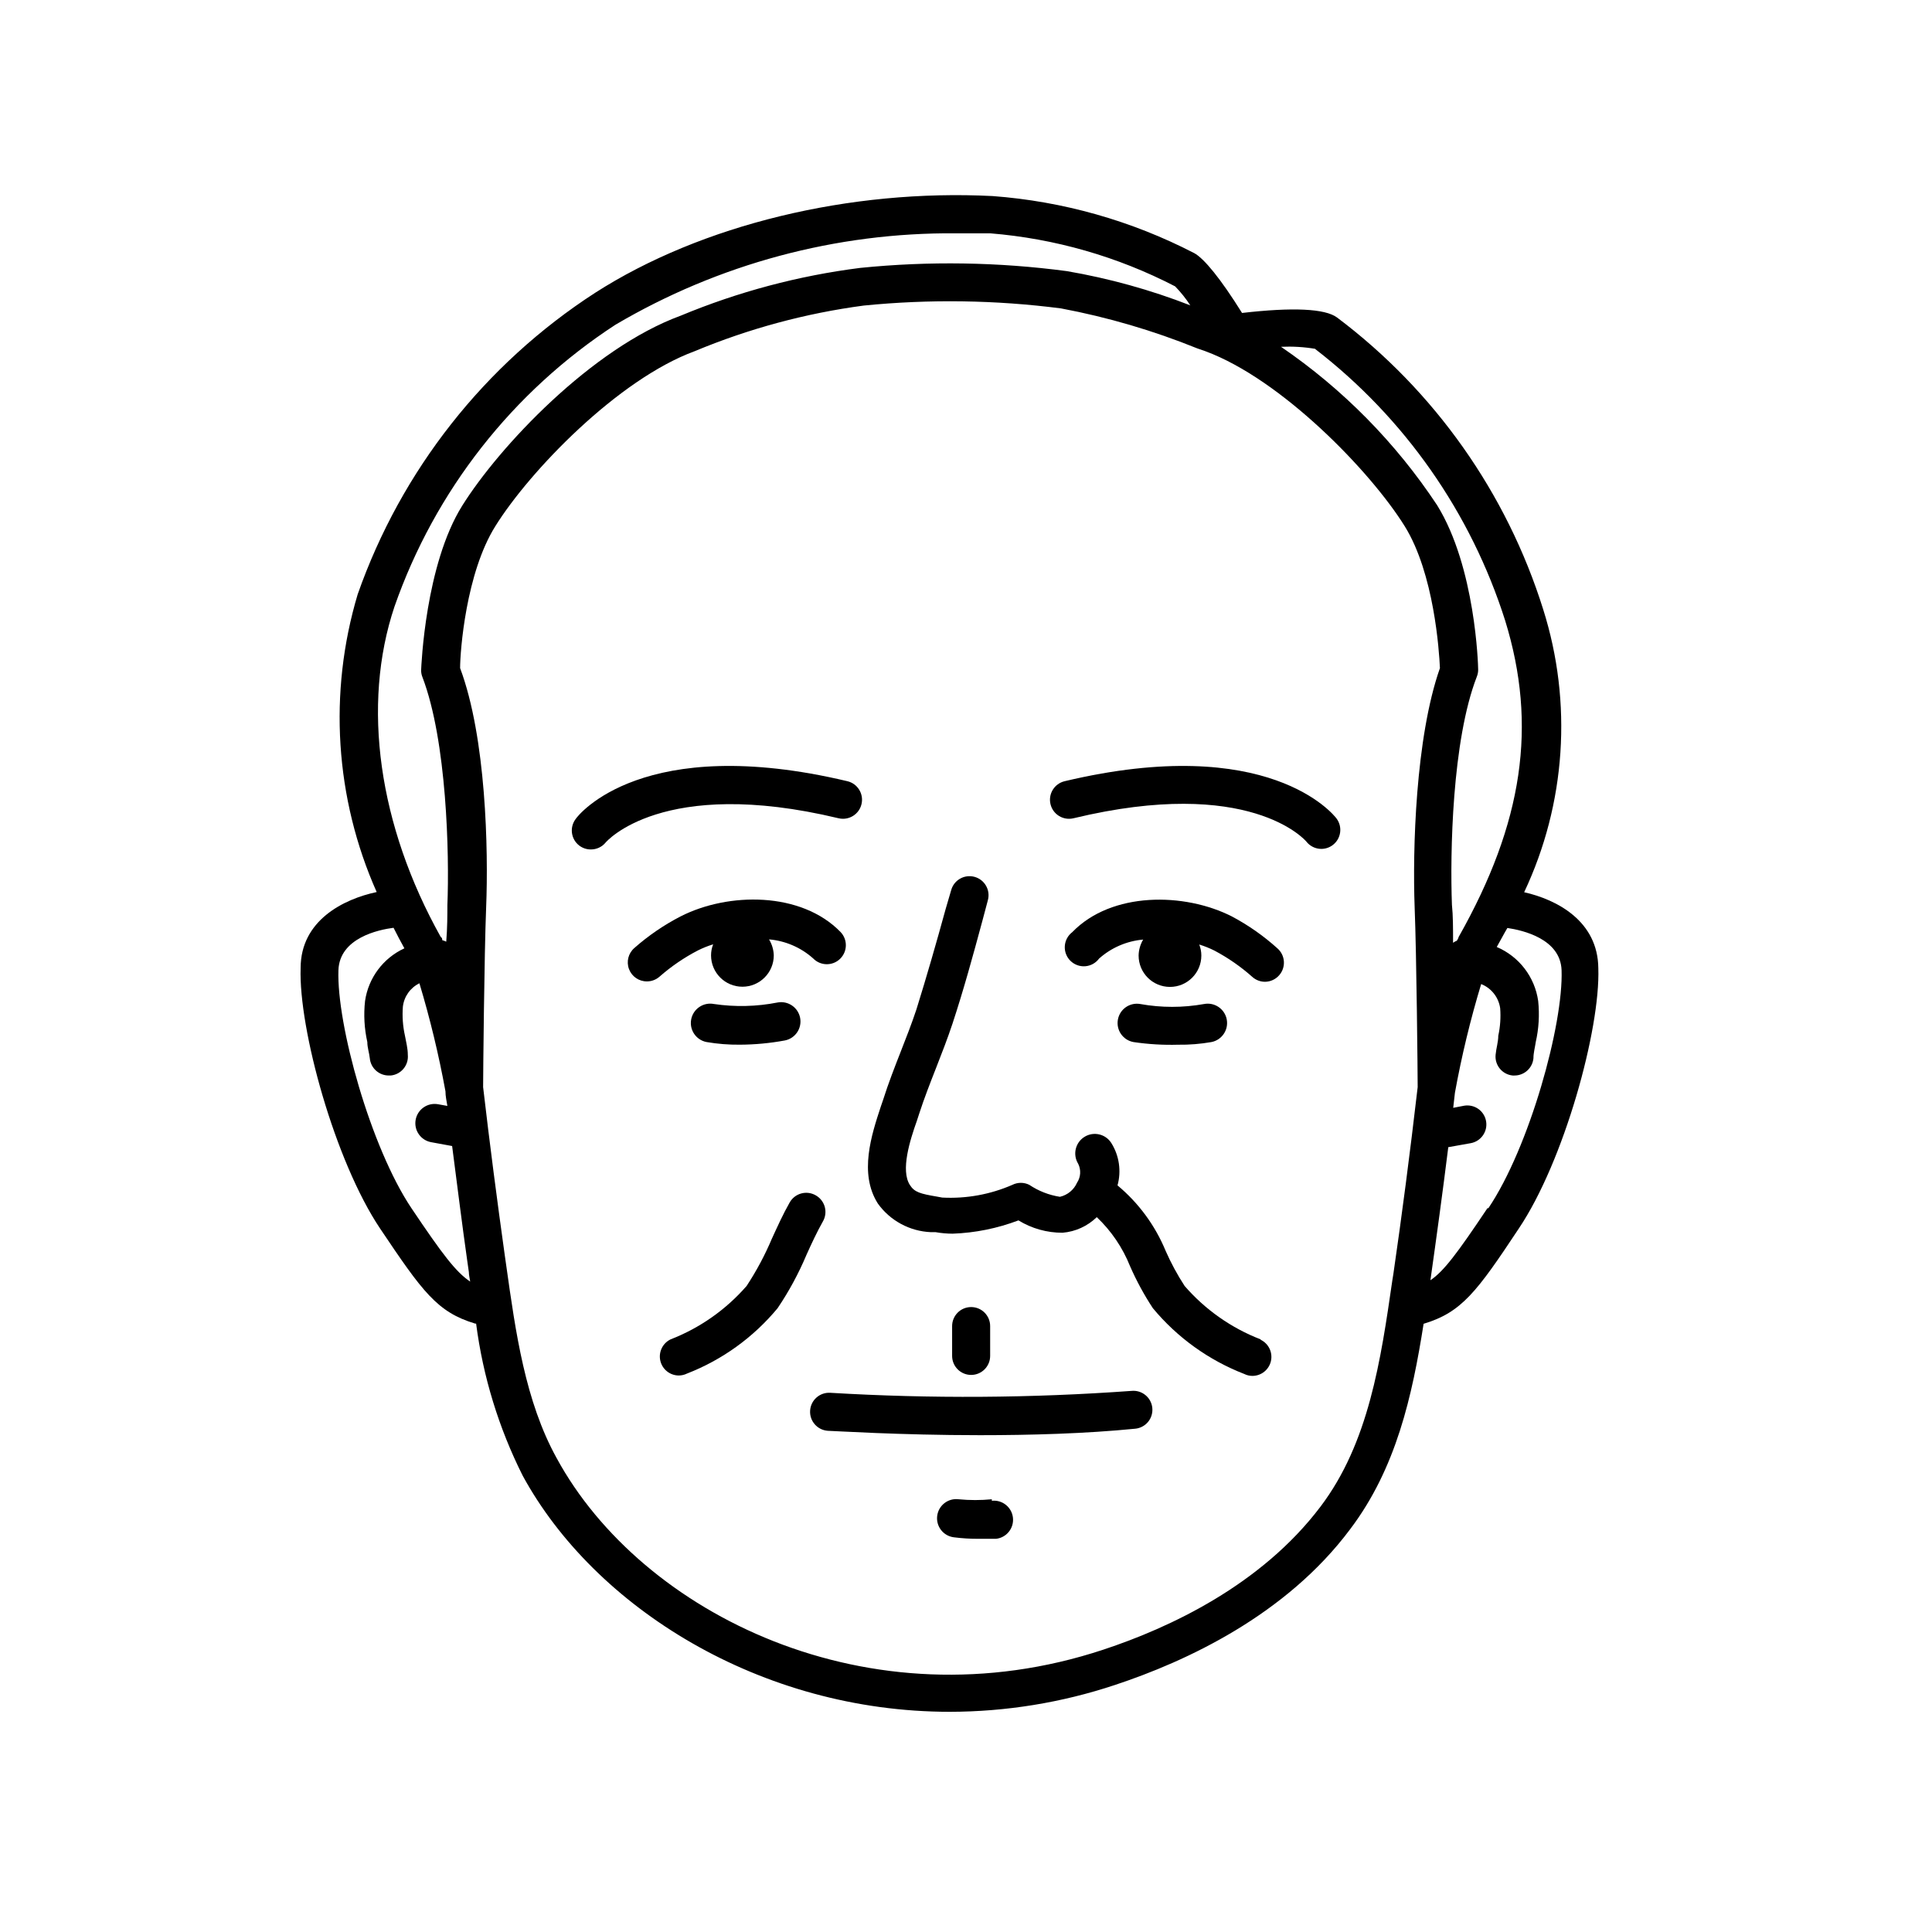 <?xml version="1.0" encoding="UTF-8"?>
<!-- Uploaded to: ICON Repo, www.iconrepo.com, Generator: ICON Repo Mixer Tools -->
<svg fill="#000000" width="800px" height="800px" version="1.1" viewBox="144 144 512 512" xmlns="http://www.w3.org/2000/svg">
 <g>
  <path d="m406.85 541.32c-2.934 0.285-5.887 0.285-8.816 0-2.785-0.348-5.32 1.625-5.668 4.41-0.348 2.781 1.625 5.32 4.406 5.668 2.188 0.281 4.394 0.418 6.602 0.402h4.586-0.004c2.785-0.305 4.793-2.809 4.484-5.594-0.305-2.781-2.809-4.789-5.59-4.484z"/>
  <path d="m406.4 503.33v-7.906c0-2.785-2.258-5.039-5.039-5.039s-5.039 2.254-5.039 5.039v7.91-0.004c0 2.785 2.258 5.039 5.039 5.039s5.039-2.254 5.039-5.039z"/>
  <path d="m443.88 512.6c-26.578 1.922-53.254 2.09-79.852 0.504-2.785-0.168-5.176 1.953-5.34 4.734-0.168 2.781 1.953 5.172 4.734 5.34 1.16 0 18.793 1.16 40.305 1.16 13.25 0 27.91-0.402 41.109-1.715 1.34-0.125 2.574-0.785 3.426-1.824 0.852-1.043 1.25-2.379 1.109-3.719-0.289-2.746-2.742-4.746-5.492-4.481z"/>
  <path d="m328.96 395.87c1.297-0.648 2.644-1.188 4.031-1.613-0.367 0.934-0.555 1.922-0.555 2.922 0 4.594 3.723 8.312 8.312 8.312s8.312-3.719 8.312-8.312c-0.047-1.496-0.48-2.953-1.258-4.231 4.336 0.371 8.438 2.141 11.688 5.039 1.934 2.004 5.125 2.059 7.129 0.125s2.059-5.125 0.125-7.129c-10.43-10.73-29.727-10.578-42.371-4.133-4.41 2.273-8.52 5.082-12.242 8.363-1.609 1.379-2.188 3.617-1.441 5.598 0.742 1.984 2.648 3.293 4.769 3.269 1.223 0 2.406-0.449 3.324-1.258 3.098-2.719 6.516-5.055 10.176-6.953z"/>
  <path d="m366.24 360.85c2.715 0.641 5.434-1.039 6.07-3.754 0.641-2.711-1.039-5.43-3.75-6.07-54.109-12.848-71.34 8.918-72.043 10.078h-0.004c-1.613 2.195-1.188 5.273 0.957 6.953 0.879 0.68 1.961 1.055 3.074 1.055 1.543 0.023 3.008-0.664 3.981-1.863 0 0 14.863-17.633 61.715-6.398z"/>
  <path d="m426.14 351.03c-2.711 0.641-4.391 3.359-3.75 6.07 0.637 2.715 3.356 4.394 6.07 3.754 46.652-11.234 61.363 5.746 61.715 6.148 0.953 1.234 2.422 1.961 3.981 1.965 1.09 0 2.152-0.355 3.023-1.008 2.227-1.672 2.676-4.828 1.008-7.055-0.707-0.957-17.938-22.723-72.047-9.875z"/>
  <path d="m547.92 380.45c11.059-23.461 12.859-50.234 5.039-74.965-9.676-30.855-28.773-57.898-54.613-77.336-3.176-2.367-11.688-2.769-25.191-1.211-5.691-9.117-10.078-14.461-12.695-15.871v0.004c-16.602-8.582-34.77-13.727-53.406-15.113-37.785-1.914-77.133 7.555-105.34 25.641-29.25 18.93-51.383 47.035-62.926 79.906-7.801 26.055-6.012 54.043 5.035 78.895-8.766 1.863-20.152 7.508-20.152 20.152-0.555 16.121 9.07 51.137 21.059 69.023 11.234 16.727 15.113 22.168 25.191 25.191h0.254c1.82 14.031 5.992 27.656 12.344 40.305 18.992 34.863 62.926 62.574 113.21 62.574h-0.004c14.863-0.02 29.629-2.418 43.73-7.106 18.895-6.246 45.344-18.488 62.371-41.312 12.191-16.121 16.426-35.266 19.445-54.41 10.078-3.023 14.105-8.465 25.191-25.191 12.043-17.887 21.664-52.898 21.109-69.023-0.098-12.492-10.93-18.188-19.645-20.152zm-55.418-143.99h-0.004c23.742 18.301 41.32 43.422 50.383 71.996 8.566 27.762 4.785 53.605-12.344 83.883 0 0.25-0.301 0.656-0.453 0.957-0.359 0.137-0.699 0.32-1.008 0.555 0-3.828 0-7.254-0.301-10.078-0.504-13.504 0-43.48 6.602-60.457l-0.004 0.004c0.242-0.594 0.363-1.227 0.355-1.867 0-1.109-0.707-27.156-10.883-43.578-10.941-16.535-24.988-30.789-41.363-41.969 3.066-0.141 6.141 0.043 9.168 0.555zm-243.95 68.266c10.727-30.672 31.312-56.93 58.543-74.664 27.32-16.109 58.512-24.488 90.23-24.23h9.07c17.109 1.387 33.773 6.164 49.02 14.055 1.504 1.543 2.852 3.231 4.031 5.039-10.566-4.117-21.523-7.152-32.699-9.07-18.176-2.418-36.57-2.703-54.812-0.855-16.332 2.07-32.312 6.324-47.512 12.645-23.68 8.664-48.164 34.762-57.938 50.383-9.773 15.617-10.832 42.473-10.883 43.578-0.008 0.641 0.113 1.273 0.355 1.863 6.449 16.879 7.152 46.855 6.602 60.457 0 2.57 0 5.894-0.301 9.621l-0.004 0.004c-0.34-0.164-0.695-0.301-1.059-0.402 0-0.301 0-0.605-0.402-0.855-16.477-29.477-21.012-61.418-12.242-87.566zm4.484 159.46c-10.832-16.172-19.852-48.719-19.348-63.078 0.301-8.566 10.68-10.73 14.609-11.234 0.906 1.812 1.863 3.629 2.871 5.441-5.617 2.586-9.543 7.836-10.426 13.957-0.402 3.637-0.195 7.312 0.602 10.883 0 1.461 0.504 2.871 0.656 4.281 0.234 2.606 2.422 4.594 5.039 4.586h0.504c2.766-0.266 4.797-2.727 4.531-5.492 0-1.715-0.453-3.375-0.754-5.039-0.566-2.527-0.754-5.125-0.555-7.707 0.309-2.68 1.961-5.016 4.383-6.199 2.832 9.406 5.133 18.957 6.902 28.617 0 1.309 0.301 2.57 0.504 3.879l-2.519-0.453c-1.336-0.227-2.707 0.086-3.812 0.871-1.105 0.785-1.855 1.977-2.082 3.312-0.473 2.781 1.398 5.422 4.184 5.894l5.492 1.008c1.309 10.078 2.621 20.656 4.031 30.582l0.402 2.82c0 0.855 0.25 1.715 0.352 2.519-3.777-2.519-7.305-7.156-15.566-19.449zm259.96 19.043c-3.074 21.211-6.246 43.176-19.094 60.105-15.719 20.758-39.953 32.043-57.484 37.836-62.172 20.605-122.53-9.621-144.89-50.734-8.363-15.113-10.883-33.453-13.352-50.934l-0.402-2.82c-2.016-14.41-3.981-29.422-5.742-44.586 0-3.176 0.301-35.266 0.805-47.711 0.605-15.113 0-44.891-6.902-63.328 0-4.586 1.562-25.191 9.32-37.586 9.117-14.66 32.547-38.945 52.852-46.402h-0.004c14.336-5.977 29.395-10.043 44.789-12.09 17.402-1.738 34.949-1.488 52.293 0.754 12.348 2.324 24.43 5.867 36.074 10.582l2.168 0.754c20.152 7.457 43.73 31.738 52.852 46.402 7.758 12.496 9.117 33 9.32 37.586-6.504 18.488-7.258 48.312-6.703 63.324 0.504 12.496 0.805 44.586 0.805 47.711-2.066 17.785-4.18 33.957-6.449 49.574zm25.191-19.043c-8.062 12.043-11.586 16.727-15.113 19.094 1.613-11.387 3.223-23.125 4.734-35.266l5.945-1.059c2.715-0.484 4.535-3.07 4.078-5.793-0.219-1.324-0.961-2.508-2.059-3.285-1.098-0.773-2.461-1.078-3.785-0.848l-2.871 0.555 0.453-3.981c1.766-9.73 4.09-19.352 6.953-28.816 2.707 1.074 4.629 3.516 5.039 6.398 0.188 2.445 0.02 4.906-0.504 7.305 0 1.664-0.555 3.324-0.707 5.039-0.262 2.766 1.766 5.227 4.535 5.492h0.453c2.613 0.008 4.801-1.98 5.039-4.586 0-1.41 0.402-2.82 0.605-4.231h-0.004c0.82-3.586 1.039-7.277 0.656-10.934-0.898-6.367-5.066-11.793-10.98-14.309 1.008-1.762 1.914-3.527 2.82-5.039 4.082 0.605 14.055 2.871 14.359 11.184 0.504 14.359-8.516 46.906-19.398 63.078z"/>
  <path d="m360.15 460.76c-2.41-1.367-5.469-0.535-6.852 1.863-1.812 3.176-3.273 6.449-4.734 9.621l-0.004 0.004c-1.848 4.375-4.09 8.574-6.699 12.543-5.473 6.285-12.387 11.141-20.152 14.156-2.109 1.023-3.234 3.363-2.719 5.648s2.543 3.91 4.883 3.926c0.754-0.004 1.492-0.176 2.168-0.504 9.355-3.637 17.629-9.602 24.031-17.332 3.008-4.457 5.574-9.199 7.66-14.156 1.41-3.125 2.769-6.047 4.332-8.816 0.684-1.172 0.867-2.57 0.508-3.879-0.363-1.309-1.234-2.418-2.422-3.074z"/>
  <path d="m470.53 386.9c-12.645-6.449-31.941-6.648-42.371 4.133-1.16 0.883-1.883 2.231-1.973 3.688-0.094 1.457 0.449 2.883 1.488 3.906 1.039 1.027 2.477 1.551 3.93 1.438 1.457-0.113 2.793-0.855 3.66-2.027 3.25-2.898 7.352-4.668 11.688-5.039-0.762 1.281-1.18 2.738-1.207 4.231 0 4.594 3.719 8.312 8.312 8.312 4.59 0 8.312-3.719 8.312-8.312 0-1-0.188-1.992-0.555-2.922 1.387 0.426 2.734 0.965 4.031 1.613 3.625 1.922 7.008 4.273 10.074 7.004 0.918 0.809 2.102 1.258 3.324 1.258 1.457-0.016 2.836-0.656 3.781-1.762 1.82-2.102 1.594-5.281-0.504-7.106-3.637-3.285-7.664-6.109-11.992-8.414z"/>
  <path d="m478.09 498.95c-7.773-3-14.691-7.863-20.152-14.156-1.93-2.965-3.617-6.082-5.039-9.32-2.781-6.727-7.152-12.672-12.746-17.332 1.043-3.789 0.461-7.844-1.613-11.184-1.5-2.434-4.695-3.191-7.129-1.688s-3.188 4.695-1.688 7.129c0.809 1.613 0.695 3.535-0.301 5.039-0.84 1.887-2.519 3.269-4.535 3.727-2.902-0.453-5.672-1.535-8.113-3.172-1.41-0.703-3.07-0.703-4.481 0-5.852 2.555-12.219 3.711-18.594 3.375l-1.359-0.25c-4.434-0.754-5.996-1.16-7.203-3.074-2.519-3.879 0-11.84 1.863-17.078l0.605-1.863c1.309-4.031 2.922-8.16 4.484-12.141s3.023-7.758 4.332-11.688c2.973-9.02 5.492-18.238 7.91-27.207l1.461-5.492v-0.004c0.738-2.684-0.844-5.461-3.527-6.195-2.684-0.738-5.461 0.84-6.195 3.527l-1.461 4.984c-2.418 8.816-5.039 17.938-7.758 26.652-1.258 3.777-2.719 7.508-4.18 11.234-1.461 3.727-3.273 8.363-4.637 12.695l-0.605 1.762c-2.469 7.508-5.844 17.734-0.805 25.695l-0.004 0.004c3.266 4.562 8.449 7.367 14.059 7.606h1.258c1.496 0.262 3.016 0.398 4.535 0.402 5.965-0.215 11.852-1.406 17.43-3.523 3.516 2.156 7.566 3.289 11.691 3.273 3.41-0.285 6.613-1.746 9.066-4.133 3.844 3.648 6.852 8.082 8.816 13 1.699 3.875 3.719 7.598 6.047 11.133 6.461 7.781 14.801 13.781 24.234 17.434 0.672 0.336 1.414 0.508 2.164 0.504 2.344-0.016 4.367-1.641 4.887-3.926 0.516-2.285-0.609-4.625-2.719-5.648z"/>
  <path d="m333.2 410.07c-2.785-0.543-5.481 1.273-6.023 4.055-0.543 2.785 1.273 5.481 4.055 6.023 2.93 0.504 5.898 0.738 8.867 0.703 3.973-0.02 7.934-0.391 11.84-1.109 2.785-0.512 4.621-3.188 4.109-5.969-0.516-2.781-3.191-4.621-5.973-4.106-5.562 1.094-11.27 1.23-16.875 0.402z"/>
  <path d="m456.22 420.86c2.957 0.043 5.906-0.195 8.816-0.703 2.785-0.543 4.598-3.238 4.059-6.023-0.543-2.781-3.238-4.598-6.023-4.055-5.582 1-11.293 1-16.875 0-2.785-0.5-5.445 1.348-5.945 4.133-0.5 2.781 1.348 5.441 4.129 5.945 3.918 0.582 7.883 0.816 11.84 0.703z"/>
 </g>
</svg>